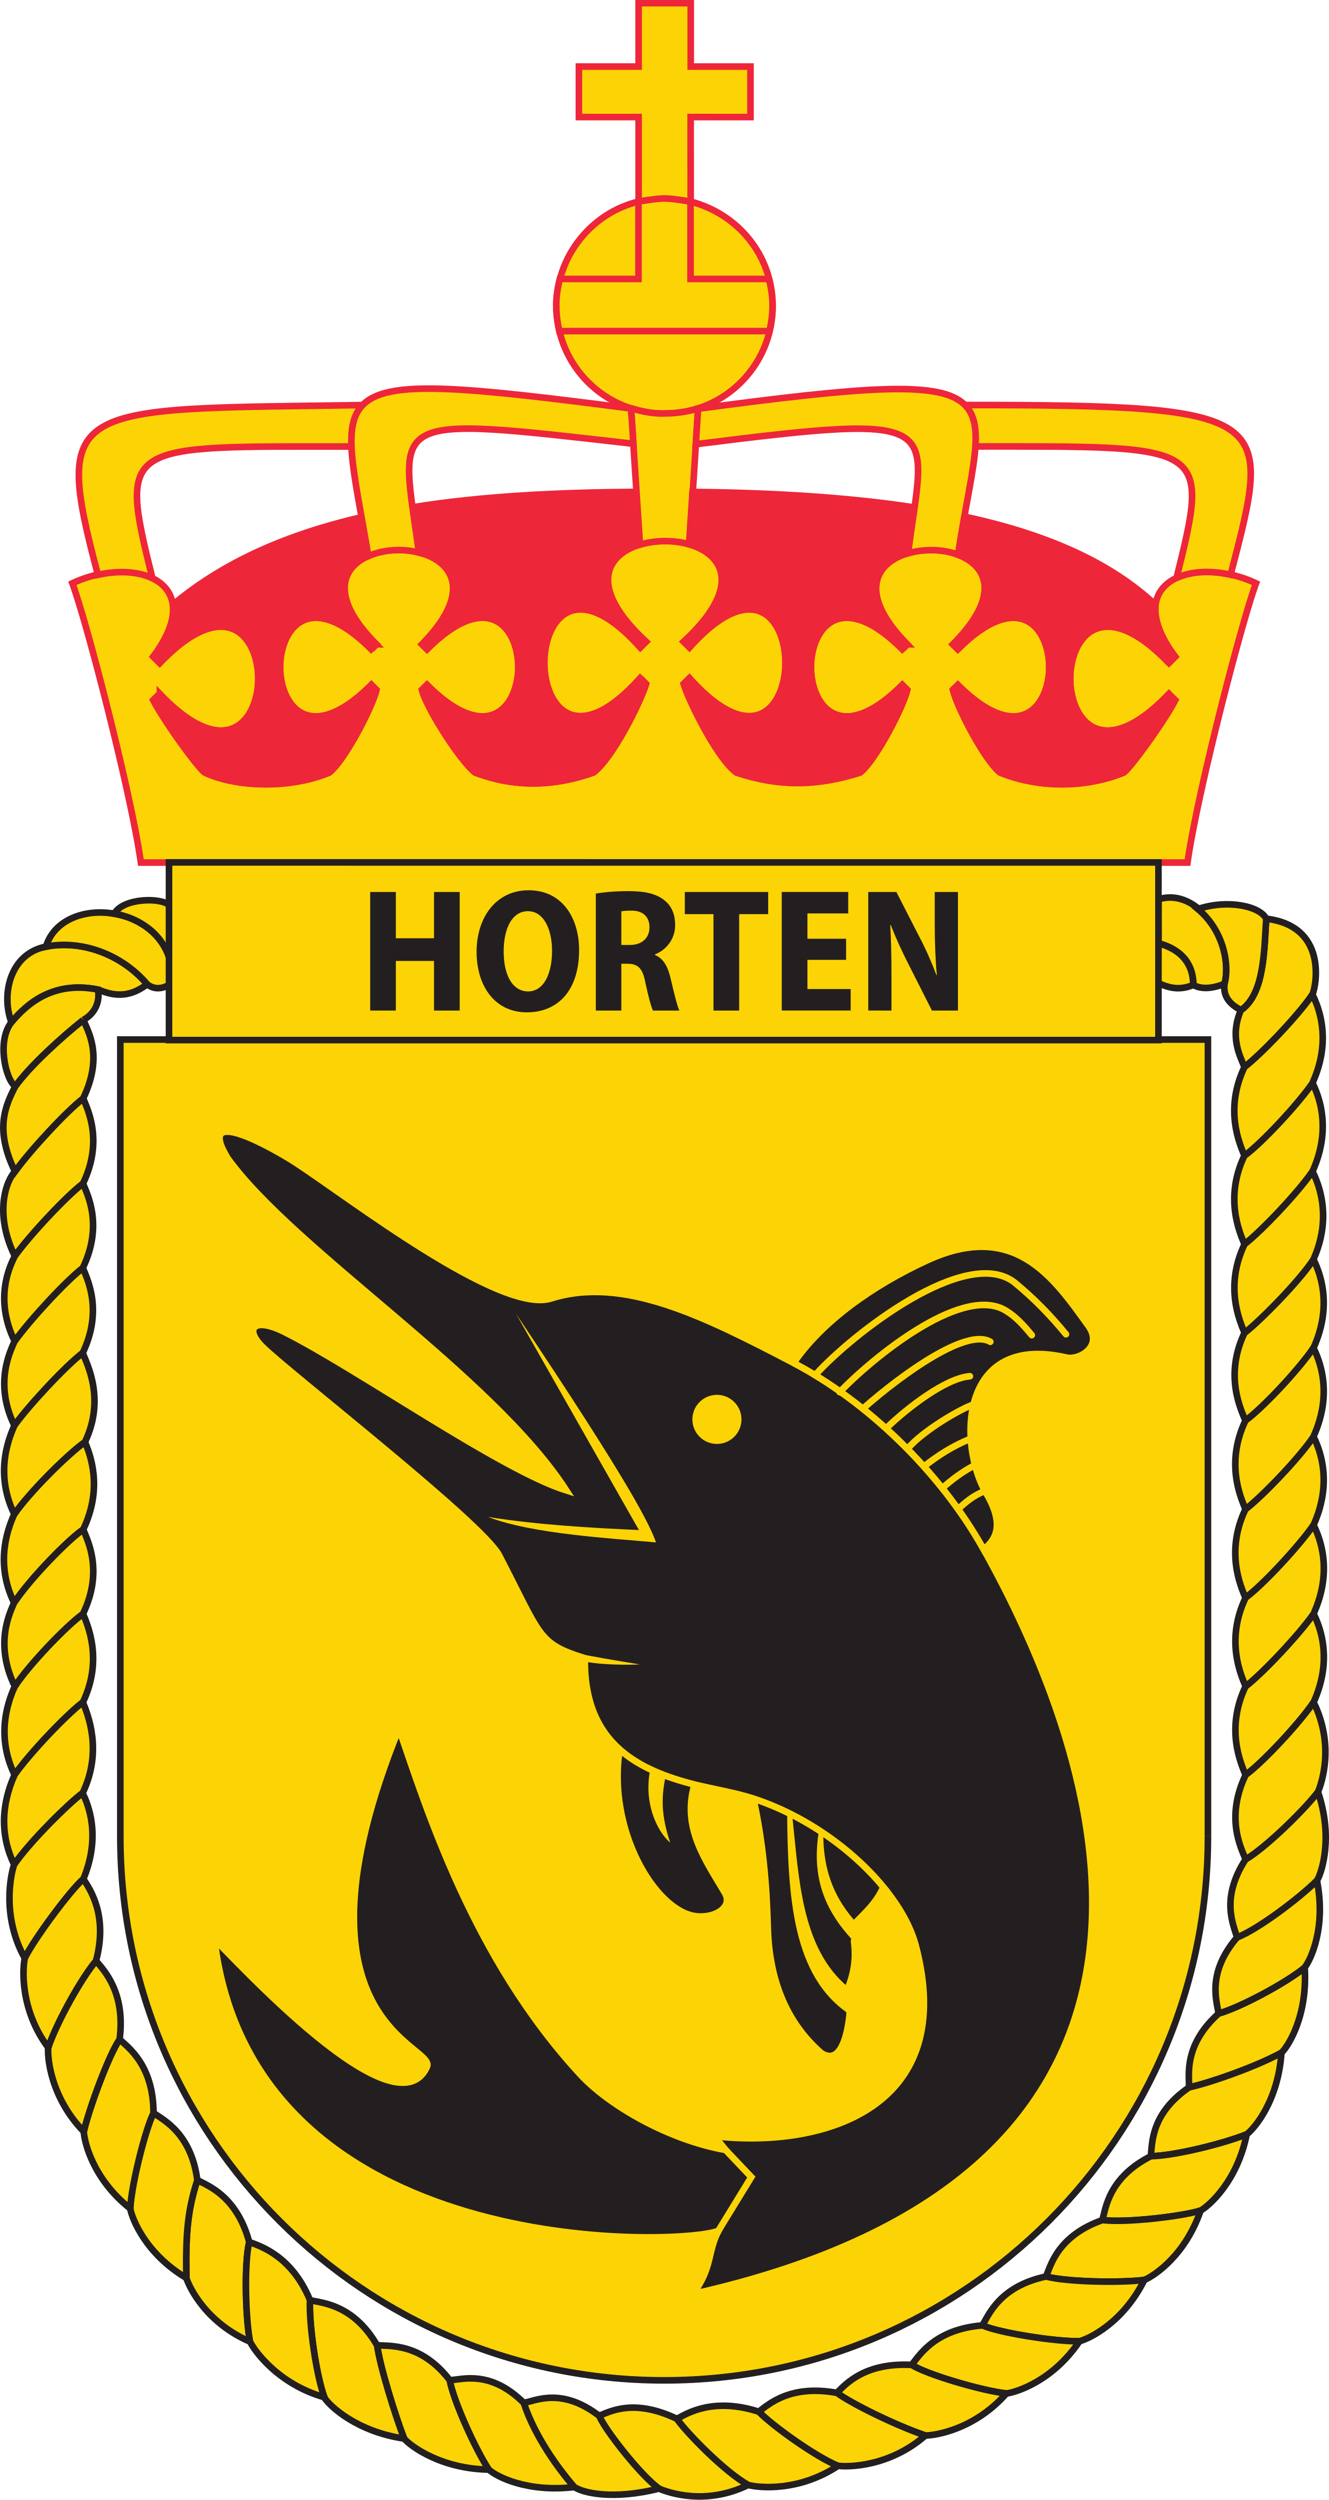<svg xmlns="http://www.w3.org/2000/svg" xmlns:xlink="http://www.w3.org/1999/xlink" width="403.011" height="757.909" viewBox="0 0 106.63 200.53">
  <defs>
    <path id="reuse-0" d="M0 841.89h595.275V0H0Z"/>
  </defs>
  <defs>
    <clipPath id="a">
      <use xlink:href="#reuse-0" transform="translate(-421.24 -287.79)"/>
    </clipPath>
    <clipPath id="b">
      <use xlink:href="#reuse-0" transform="translate(-303.58 -659.32)"/>
    </clipPath>
    <clipPath id="c">
      <use xlink:href="#reuse-0" transform="translate(-321.41 -641.73)"/>
    </clipPath>
    <clipPath id="d">
      <use xlink:href="#reuse-0" transform="translate(-416.58 -509.03)"/>
    </clipPath>
    <clipPath id="e">
      <use xlink:href="#reuse-0" transform="translate(-414.09 -573.71)"/>
    </clipPath>
    <clipPath id="f">
      <use xlink:href="#reuse-0" transform="translate(-226.48 -603.62)"/>
    </clipPath>
    <clipPath id="g">
      <use xlink:href="#reuse-0" transform="translate(-292.04 -581.31)"/>
    </clipPath>
    <clipPath id="h">
      <use xlink:href="#reuse-0" transform="translate(-231.03 -557.52)"/>
    </clipPath>
    <clipPath id="i">
      <use xlink:href="#reuse-0" transform="translate(-292.16 -550.94)"/>
    </clipPath>
    <clipPath id="j">
      <use xlink:href="#reuse-0" transform="translate(-351.74 -557.52)"/>
    </clipPath>
    <clipPath id="k">
      <use xlink:href="#reuse-0" transform="translate(-412.37 -554.4)"/>
    </clipPath>
    <clipPath id="l">
      <use xlink:href="#reuse-0" transform="translate(-304.75 -604.15)"/>
    </clipPath>
    <clipPath id="m">
      <use xlink:href="#reuse-0" transform="translate(-290 -612.27)"/>
    </clipPath>
    <clipPath id="o">
      <use xlink:href="#reuse-0" transform="translate(-409.97 -500.64)"/>
    </clipPath>
    <clipPath id="p">
      <use xlink:href="#reuse-0" transform="translate(-296.38 -139.26)"/>
    </clipPath>
    <clipPath id="q">
      <use xlink:href="#reuse-0" transform="translate(-316.7 -140.1)"/>
    </clipPath>
    <clipPath id="r">
      <use xlink:href="#reuse-0" transform="translate(-437.95 -238.37)"/>
    </clipPath>
    <clipPath id="s">
      <use xlink:href="#reuse-0" transform="translate(-445.01 -479.02)"/>
    </clipPath>
    <clipPath id="t">
      <use xlink:href="#reuse-0" transform="translate(-149.88 -321.73)"/>
    </clipPath>
    <clipPath id="u">
      <use xlink:href="#reuse-0" transform="translate(-149.84 -301.59)"/>
    </clipPath>
    <clipPath id="v">
      <use xlink:href="#reuse-0" transform="translate(-149.76 -360.88)"/>
    </clipPath>
    <clipPath id="w">
      <use xlink:href="#reuse-0" transform="translate(-149.72 -340.7)"/>
    </clipPath>
    <clipPath id="x">
      <use xlink:href="#reuse-0" transform="translate(-149.84 -400.2)"/>
    </clipPath>
    <clipPath id="y">
      <use xlink:href="#reuse-0" transform="translate(-149.8 -381.02)"/>
    </clipPath>
    <clipPath id="z">
      <use xlink:href="#reuse-0" transform="translate(-149.92 -438.76)"/>
    </clipPath>
    <clipPath id="A">
      <use xlink:href="#reuse-0" transform="translate(-149.88 -419.52)"/>
    </clipPath>
    <clipPath id="B">
      <use xlink:href="#reuse-0" transform="translate(-149.96 -458.09)"/>
    </clipPath>
    <clipPath id="C">
      <use xlink:href="#reuse-0" transform="translate(-434.49 -496.24)"/>
    </clipPath>
    <clipPath id="D">
      <use xlink:href="#reuse-0" transform="translate(-168.79 -480.12)"/>
    </clipPath>
    <clipPath id="E">
      <use xlink:href="#reuse-0" transform="translate(-417.9 -481.18)"/>
    </clipPath>
    <clipPath id="F">
      <use xlink:href="#reuse-0" transform="translate(-165.45 -473.23)"/>
    </clipPath>
    <clipPath id="G">
      <use xlink:href="#reuse-0" transform="translate(-179.98 -481.36)"/>
    </clipPath>
    <clipPath id="H">
      <use xlink:href="#reuse-0" transform="translate(-185.09 -499.26)"/>
    </clipPath>
    <clipPath id="I">
      <use xlink:href="#reuse-0" transform="translate(-446.03 -277.51)"/>
    </clipPath>
    <clipPath id="J">
      <use xlink:href="#reuse-0" transform="translate(-443.24 -257.74)"/>
    </clipPath>
    <clipPath id="K">
      <use xlink:href="#reuse-0" transform="translate(-430.05 -219.83)"/>
    </clipPath>
    <clipPath id="L">
      <use xlink:href="#reuse-0" transform="translate(-419.56 -202.49)"/>
    </clipPath>
    <clipPath id="M">
      <use xlink:href="#reuse-0" transform="translate(-406.77 -186.72)"/>
    </clipPath>
    <clipPath id="N">
      <use xlink:href="#reuse-0" transform="translate(-392.02 -172.78)"/>
    </clipPath>
    <clipPath id="O">
      <use xlink:href="#reuse-0" transform="translate(-375.4 -160.89)"/>
    </clipPath>
    <clipPath id="P">
      <use xlink:href="#reuse-0" transform="translate(-356.96 -151.34)"/>
    </clipPath>
    <clipPath id="Q">
      <use xlink:href="#reuse-0" transform="translate(-337.12 -144.46)"/>
    </clipPath>
    <clipPath id="R">
      <use xlink:href="#reuse-0" transform="translate(-149.73 -281.17)"/>
    </clipPath>
    <clipPath id="S">
      <use xlink:href="#reuse-0" transform="translate(-238.4 -150.66)"/>
    </clipPath>
    <clipPath id="T">
      <use xlink:href="#reuse-0" transform="translate(-257.7 -143.58)"/>
    </clipPath>
    <clipPath id="U">
      <use xlink:href="#reuse-0" transform="translate(-220.27 -159.97)"/>
    </clipPath>
    <clipPath id="V">
      <use xlink:href="#reuse-0" transform="translate(-203.38 -172.67)"/>
    </clipPath>
    <clipPath id="n">
      <use xlink:href="#reuse-0" transform="translate(-188.88 -187.16)"/>
    </clipPath>
    <clipPath id="W">
      <use xlink:href="#reuse-0" transform="translate(-176.12 -202.96)"/>
    </clipPath>
    <clipPath id="X">
      <use xlink:href="#reuse-0" transform="translate(-165.56 -220.45)"/>
    </clipPath>
    <clipPath id="Y">
      <use xlink:href="#reuse-0" transform="translate(-157.47 -239.57)"/>
    </clipPath>
    <clipPath id="Z">
      <use xlink:href="#reuse-0" transform="translate(-152.14 -259.89)"/>
    </clipPath>
    <clipPath id="aa">
      <use xlink:href="#reuse-0" transform="translate(-277.12 -139.62)"/>
    </clipPath>
    <clipPath id="ab">
      <use xlink:href="#reuse-0" transform="translate(-445.02 -438.73)"/>
    </clipPath>
    <clipPath id="ac">
      <use xlink:href="#reuse-0" transform="translate(-445.02 -458.88)"/>
    </clipPath>
    <clipPath id="ad">
      <use xlink:href="#reuse-0" transform="translate(-445.24 -398.61)"/>
    </clipPath>
    <clipPath id="ae">
      <use xlink:href="#reuse-0" transform="translate(-445.23 -418.79)"/>
    </clipPath>
    <clipPath id="af">
      <use xlink:href="#reuse-0" transform="translate(-445.25 -358.33)"/>
    </clipPath>
    <clipPath id="ag">
      <use xlink:href="#reuse-0" transform="translate(-445.25 -378.47)"/>
    </clipPath>
    <clipPath id="ah">
      <use xlink:href="#reuse-0" transform="translate(-445.27 -318.04)"/>
    </clipPath>
    <clipPath id="ai">
      <use xlink:href="#reuse-0" transform="translate(-445.26 -338.19)"/>
    </clipPath>
    <clipPath id="aj">
      <use xlink:href="#reuse-0" transform="translate(-446.26 -297.7)"/>
    </clipPath>
    <clipPath id="ak">
      <use xlink:href="#reuse-0" transform="translate(-409.99 -468.65)"/>
    </clipPath>
  </defs>
  <path fill="#fcd405" stroke="#231f20" stroke-width="1.5" d="M0 0v180.86h-247.2V-.31h.001c.041-68.231 55.362-123.53 123.6-123.53 68.261 0 123.6 55.338 123.6 123.6l-.002.233" clip-path="url(#a)" transform="matrix(.353 0 0 -.353 96.916 147.236)"/>
  <g stroke="#ee263a" stroke-width="1.5">
    <g fill="#fcd405">
      <path d="M0 0c10.802-2.818 18.62-12.274 18.62-23.746 0-13.513-10.994-24.468-24.565-24.468-13.568 0-24.566 10.955-24.566 24.468 0 11.494 8.114 21.226 18.682 23.761l-.004 19.193h-13.576v11.475h13.576v14.409H.012V30.683h13.576V19.208l-13.596.004L0 0" clip-path="url(#b)" transform="matrix(.353 0 0 -.353 55.416 16.172)"/>
      <path d="M0 0s.902-3.388.801-6.195c.08-2.342-.676-5.657-.676-5.657h-47.782s-.746 3.334-.67 5.657c-.127 2.738.792 6.195.792 6.195h17.879v17.581s3.857.708 5.884.708c2.047 0 5.945-.724 5.945-.724V0z" clip-path="url(#c)" transform="matrix(.353 0 0 -.353 61.696 22.377)"/>
      <path d="M0 0c2.303 16.126 12.36 54.844 15.575 63.47-14.046 6.602-31.227.423-18.369-16.67l-1.418-1.423c-29.919 31.24-29.919-38.44 0-7.045l1.418-1.415C-5.3 32.075-12.822 21.704-14.47 20.478c-8.111-3.327-18.776-3.781-28.124 0-3.499 2.772-9.715 14.705-10.714 18.792 0 0 .946.934 1.117 1.108 27.701-27.703 27.701 35.82 0 8.113 0 0-.694.693-1.117 1.112 28.6 28.594-38.685 28.594-10.42 0a428.232 428.232 0 0 0-1.108-1.112c-27.705 27.707-27.705-35.816 0-8.113.172-.174.846-.839 1.108-1.108-.999-4.087-7.215-16.02-10.702-18.792-9.823-3.104-18.362-3.243-28.123 0-4.487 3.357-10.837 16.366-11.963 20.142.267.265.971.969 1.294 1.292 29.118-32.506 29.118 39.512 0 7.002l-1.294 1.288c33.114 30.533-41.724 30.533-8.61 0l-1.292-1.288c-29.118 32.51-29.118-39.508 0-7.002.327-.323 1.032-1.027 1.292-1.292-1.125-3.776-7.477-16.785-11.96-20.142-8.69-3.104-17.772-3.497-26.867 0-3.488 2.772-11.065 14.705-12.063 18.792.276.269.937.934 1.114 1.108 27.703-27.703 27.703 35.82 0 8.113 0 0-.691.693-1.114 1.112 28.263 28.594-39.017 28.594-10.422 0a408.606 408.606 0 0 0-1.111-1.112c-27.703 27.707-27.703-35.816 0-8.113.165-.174.842-.839 1.111-1.108-.996-4.087-7.218-16.02-10.706-18.792-9.005-3.781-21.243-3.327-28.264 0-1.654 1.226-9.175 11.597-11.682 16.439 0 0 .831.83 1.423 1.415 29.925-31.395 29.925 38.285 0 7.045l-1.423 1.423c12.862 17.093-4.314 23.272-18.366 16.67 3.214-8.626 13.276-47.344 15.576-63.47z" clip-path="url(#d)" transform="matrix(.353 0 0 -.353 95.276 69.196)"/>
      <path d="M0 0c3.213 1.546 7.673 1.788 12.296.754 9.432 36.336 10.583 38.569-60.444 38.569 2.108-2.115 2.63-5.211 2.363-9.417C7.096 29.906 7.644 30.794 0 0" clip-path="url(#e)" transform="matrix(.353 0 0 -.353 94.396 46.371)"/>
      <path d="M0 0c-.153 4.227.446 7.31 2.508 9.417-66.234-.953-70.652.924-60.17-38.581 4.631 1.054 9.133.768 12.374-.742C-53.043 1.334-51.813 0 0 0" clip-path="url(#f)" transform="matrix(.353 0 0 -.353 28.211 35.821)"/>
      <path d="M0 0c3.507 1.026 7.714 1.084 11.25.054l1.975 30.917-.397-.1s-2.861-1.046-7.197-1.046c-3.173-.162-6.518.82-7.403 1.108-.143.046-.27.077-.27.077z" clip-path="url(#g)" transform="matrix(.353 0 0 -.353 51.346 43.691)"/>
    </g>
    <g fill="#ee263a">
      <path d="M0 0s.695.692 1.11 1.111C-9.584 11.806-6.867 18.5-.753 21.194c-.534 3.163-1.063 6.098-1.545 8.812-16.375-3.781-30.984-9.924-42.791-19.819-.041.29 1.183-4.496-4.453-11.878l1.423-1.423c29.926 31.24 29.926-38.44 0-7.045a638.76 638.76 0 0 1-1.423-1.415c2.508-4.842 10.029-15.213 11.683-16.44 7.021-3.326 19.258-3.78 28.264 0C-6.107-25.241.115-13.309 1.11-9.222c-.268.27-.945.935-1.11 1.109C-27.703-35.816-27.703 27.707 0 0" clip-path="url(#h)" transform="matrix(.353 0 0 -.353 29.817 52.086)"/>
      <path d="M0 0c-29.118-32.506-29.118 39.512 0 7.002L1.292 8.29C-12.057 20.6-7.86 27.942-.267 30.327L-.999 42.35c-17.71-.142-34.918-.948-50.811-3.508.368-2.964.896-6.37 1.446-10.257 7.654-1.924 12.635-8.887.766-20.895.423-.419 1.114-1.111 1.114-1.111 27.703 27.707 27.703-35.816 0-8.113-.177-.174-.838-.839-1.114-1.109.998-4.086 8.575-16.019 12.063-18.792 9.095-3.496 18.177-3.103 26.867 0C-6.185-18.077.167-5.068 1.292-1.292 1.032-1.027.327-.323 0 0" clip-path="url(#i)" transform="matrix(.353 0 0 -.353 51.386 54.406)"/>
      <path d="M0 0s.693.692 1.108 1.111c-11.587 11.723-7.114 18.636.225 20.747.526 3.917 1.07 7.357 1.473 10.363-14.358 2.202-31.098 3.337-50.521 3.539l-.778-11.9c7.825-2.26 12.378-9.64-1.187-22.149l1.294-1.288c29.117 32.51 29.117-39.508 0-7.002-.323-.323-1.027-1.027-1.294-1.292 1.126-3.776 7.476-16.785 11.963-20.143 9.761-3.242 18.3-3.103 28.123 0C-6.107-25.241.109-13.309 1.108-9.222.846-8.952.172-8.287 0-8.113-27.705-35.816-27.705 27.707 0 0" clip-path="url(#j)" transform="matrix(.353 0 0 -.353 72.406 52.086)"/>
      <path d="m0 0 1.418 1.423c-5.585 7.212-4.42 12.115-4.462 11.794-10.053 9.395-24.226 15.919-43.386 20.041-.483-2.68-.989-5.573-1.464-8.68 6.567-2.497 9.874-9.278-1.202-20.352.423-.419 1.117-1.112 1.117-1.112 27.701 27.707 27.701-35.816 0-8.113-.171-.174-1.117-1.108-1.117-1.108.999-4.087 7.215-16.02 10.714-18.792 9.348-3.781 20.013-3.327 28.124 0C-8.61-23.673-1.088-13.302 1.418-8.46L0-7.045C-29.919-38.439-29.919 31.24 0 0" clip-path="url(#k)" transform="matrix(.353 0 0 -.353 93.786 53.186)"/>
    </g>
    <path fill="#fcd405" d="M0 0c57.981 7.265 52.113 5.237 48.252-24.788 3.626 1.023 7.934.988 11.351-.33C65.226 12.871 76.122 18.14.519 8.061z" clip-path="url(#l)" transform="matrix(.353 0 0 -.353 55.826 35.635)"/>
    <path fill="#fcd405" d="M0 0c-73.078 9.444-66.334 6.633-59.708-33.552 3.392 1.496 7.784 1.781 11.506.808C-52.433-1.523-56.701-1.512.529-8.015.374-4.673 0 0 0 0" clip-path="url(#m)" transform="matrix(.353 0 0 -.353 50.626 32.769)"/>
  </g>
  <path fill="#fcd405" stroke="#231f20" stroke-width="1.5" d="M0 0c-.153 10.264.305 15.401 2.505 22.227 2.502-1.289 9.008-3.71 11.801-14.081-1.216-5.229-.787-17.775.194-22.641C4.561-10.203.727-2.248 0 0" clip-path="url(#n)" transform="matrix(.353 0 0 -.353 14.947 182.736)"/>
  <g fill="#fcd405" stroke="#231f20" stroke-width="1.5">
    <path d="M0 0c9.087 2.889 17.379-9.846 15.033-19.197-2.727-1.06-5.198-1.329-7.097-.258 0 4.068-2.001 7.875-7.936 9.474C0-5.84-.023-1.377 0 0" clip-path="url(#o)" transform="matrix(.353 0 0 -.353 92.946 72.146)"/>
    <path d="M0 0c-4.02 2.806-12.257 13.288-13.596 16.533 2.608 1.065 8.002 3.949 17.699-.676C6.654 12.329 15.029 3.808 20.319.84 10.595-3.92 2.179-.911 0 0" clip-path="url(#p)" transform="matrix(.353 0 0 -.353 52.866 199.636)"/>
    <path d="M0 0c-5.29 2.968-13.665 11.489-16.216 15.018 2.445 1.395 8.454 4.935 18.673 1.615 2.8-2.992 13.034-10.344 17.967-12.271C11.403-1.625 2.285-.617 0 0" clip-path="url(#q)" transform="matrix(.353 0 0 -.353 60.036 199.346)"/>
    <path d="M0 0c-5.89-3.245-16.691-6.965-20.987-7.861.015 2.817-1.284 9.591 6.696 16.781 4.912 1.369 15.376 6.986 19.577 10.45C5.964 8.567 1.676 1.664 0 0" clip-path="url(#r)" transform="matrix(.353 0 0 -.353 102.816 164.676)"/>
    <path d="M0 0c-3.279-4.841-11.593-13.514-15.46-16.505-1.061 2.609-3.409 6.949-.797 12.976 5.469 3.738 5.253 14.297 5.736 20.747C3.359 15.557.912 2.182 0 0" clip-path="url(#s)" transform="matrix(.353 0 0 -.353 105.306 79.776)"/>
    <path d="M0 0c3.047 4.662 11.442 13.518 15.499 16.471 1.056-2.615 4.605-10.456-.041-20.145C11.585-6.655 3.36-15.284-.04-20.175-4.777-10.442-.916-2.18 0 0" clip-path="url(#t)" transform="matrix(.353 0 0 -.353 1.19 135.266)"/>
    <path d="M0 0c3.401 4.859 11.626 13.488 15.499 16.47 1.057-2.612 4.605-10.947-.041-20.633C12.018-6.733 3.256-15.46-.108-20.424-4.846-10.688-.917-2.18 0 0" clip-path="url(#u)" transform="matrix(.353 0 0 -.353 1.175 142.366)"/>
    <path d="M0 0c3.34 4.844 12.112 13.596 16.065 16.375 1.057-2.612 4.245-10.199-.401-19.888C12.131-5.952 3.528-14.787-.04-20.175-4.778-10.442-.917-2.182 0 0" clip-path="url(#v)" transform="matrix(.353 0 0 -.353 1.146 121.456)"/>
    <path d="M0 0c3.567 5.388 12.171 14.223 15.703 16.662 1.057-2.612 4.605-9.475-.04-19.16C11.607-5.451 3.211-14.307.165-19-4.572-9.268-.916-2.182 0 0" clip-path="url(#w)" transform="matrix(.353 0 0 -.353 1.132 128.576)"/>
    <path d="M0 0c3.402 4.74 11.626 13.66 15.499 16.641 1.057-2.61 4.605-9.666-.041-19.353C11.586-5.695 3.361-14.473-.04-19.214-4.776-9.479-.917-2.18 0 0" clip-path="url(#x)" transform="matrix(.353 0 0 -.353 1.174 107.586)"/>
    <path d="M0 0c3.401 4.708 11.626 13.485 15.498 16.469 1.057-2.613 5.171-10.55.526-20.236C12.071-6.546 3.299-15.298-.039-20.175-4.777-10.441-.917-2.181 0 0" clip-path="url(#y)" transform="matrix(.353 0 0 -.353 1.16 114.346)"/>
    <path d="M0 0c3.4 4.74 11.627 13.636 15.499 16.618 1.057-2.61 4.605-9.672-.041-19.359C11.586-5.724 3.361-14.5-.04-19.243-4.776-9.508-2.039-2.145 0 0" clip-path="url(#z)" transform="matrix(.353 0 0 -.353 1.203 93.976)"/>
    <path d="M0 0c3.401 4.743 11.626 13.52 15.498 16.502 1.057-2.61 4.606-9.49-.04-19.18-3.872-2.98-12.096-11.9-15.498-16.64C-4.776-9.584-1.088-2.179 0 0" clip-path="url(#A)" transform="matrix(.353 0 0 -.353 1.188 100.766)"/>
    <path d="M0 0c3.264 4.578 10.426 11.114 15.491 15.139 1.057-2.611 4.613-8.165-.033-17.852C11.587-5.695 3.36-14.591-.041-19.331-4.778-9.597-2.141-4.293 0 0" clip-path="url(#B)" transform="matrix(.353 0 0 -.353 1.217 87.156)"/>
    <path d="M0 0c-.483-6.45-.268-17.009-5.736-20.747-2.434 1.239-4.144 3.025-3.752 5.954 1.149 4.074 0 11.948-6.048 17.008C-8.744 4.501-1.384 2.858 0 0" clip-path="url(#C)" transform="matrix(.353 0 0 -.353 101.596 73.706)"/>
    <path d="M0 0c-10.028 1.986-15.936-2.983-19.661-7.43-2.337 6.12-.489 15.55 7.837 17.199 7.666 1.567 16.942-1.413 23.016-8.529C6.289-2.586 2.283-.839 0 0" clip-path="url(#D)" transform="matrix(.353 0 0 -.353 7.861 79.386)"/>
    <path d="M0 0c-3.17-1.305-5.537-.657-7.936.417-.035 2.7 0 3.981 0 9.057C-2.001 7.875 0 4.068 0 0" clip-path="url(#E)" transform="matrix(.353 0 0 -.353 95.736 79.016)"/>
    <path d="M0 0c-5.065-4.024-12.228-10.561-15.491-15.139-2.39 2.034-4.066 10.65-.829 14.6 3.725 4.446 9.633 9.416 19.661 7.43C3.894 3.736 2.28 1.162 0 0" clip-path="url(#F)" transform="matrix(.353 0 0 -.353 6.682 81.816)"/>
    <path d="M0 0c-6.074 7.116-15.35 10.096-23.016 8.528C-19.543 19.91 1.116 18.631 5.086 5.805V-.084C3.134-1.242 1.354-1.101 0 0" clip-path="url(#G)" transform="matrix(.353 0 0 -.353 11.809 78.956)"/>
    <path d="M0 0c0-3.994-.018-8.127-.018-12.091-1.794 5.933-7.286 9.359-12.559 10.219C-10.563 1.751-1.874 1.873 0 0" clip-path="url(#H)" transform="matrix(.353 0 0 -.353 13.61 72.636)"/>
    <path d="M0 0c-4.243-4.202-13.642-11.22-18.17-12.923-.713 2.726-3.898 8.77 1.95 17.78C-11.678 7.515-2.98 16.006.225 20.19 3.675 9.931 1.188 2.046 0 0" clip-path="url(#I)" transform="matrix(.353 0 0 -.353 105.666 150.866)"/>
    <path d="M0 0c-4.201-3.464-14.665-9.081-19.577-10.45-.353 2.796-2.769 9.118 4.206 17.291 4.528 1.703 13.927 8.721 18.17 12.923C4.878 9.14 1.447 1.871 0 0" clip-path="url(#J)" transform="matrix(.353 0 0 -.353 104.676 157.836)"/>
    <path d="M0 0c-5.153-2.082-16.397-4.901-21.804-4.979.384 2.788-.137 9.568 8.717 15.658 4.296.896 15.098 4.616 20.987 7.861C7.162 7.737 1.88 1.433 0 0" clip-path="url(#K)" transform="matrix(.353 0 0 -.353 100.026 171.216)"/>
    <path d="M0 0c-4.398-1.361-17.117-2.821-22.31-2.158.745 2.716 1.422 9.645 10.995 14.524 5.406.078 16.65 2.898 21.803 4.98C8.347 6.735 2.05 1.179 0 0" clip-path="url(#L)" transform="matrix(.353 0 0 -.353 96.326 177.336)"/>
    <path d="M0 0c-5.437-.713-17.677-.462-22.354.775 1.09 2.596 2.704 9.247 12.831 12.834 5.192-.663 17.911.797 22.309 2.159C9.277 5.525 2.186.902 0 0" clip-path="url(#M)" transform="matrix(.353 0 0 -.353 91.816 182.896)"/>
    <path d="M0 0c-5.34-.138-18.288 1.909-22.049 3.593 1.422 2.433 3.945 8.89 14.453 11.125 4.678-1.238 16.917-1.489 22.355-.776C9.944 4.248 2.285.604 0 0" clip-path="url(#N)" transform="matrix(.353 0 0 -.353 86.606 187.816)"/>
    <path d="M0 0c-5.576.615-18.066 4.288-21.519 6.493 1.728 2.225 5.377 8.138 16.087 8.982 3.761-1.684 16.709-3.731 22.049-3.593C10.576 2.898 2.344.302 0 0" clip-path="url(#O)" transform="matrix(.353 0 0 -.353 80.746 192.006)"/>
    <path d="M0 0c-7.08 2.439-16.812 7.265-20.093 9.687 2.003 1.981 6.287 6.918 17.017 6.361 3.452-2.205 15.942-5.878 21.518-6.493C11.28 1.434 2.363-.006 0 0" clip-path="url(#P)" transform="matrix(.353 0 0 -.353 74.236 195.376)"/>
    <path d="M0 0c-4.933 1.927-15.167 9.278-18.008 12.312 2.246 1.701 7.186 6.21 17.751 4.254 3.281-2.421 13.013-7.247 20.093-9.686C11.677-.233 2.34-.313 0 0" clip-path="url(#Q)" transform="matrix(.353 0 0 -.353 67.246 197.806)"/>
    <path d="M0 0c3.365 4.964 12.126 13.69 15.566 16.261 1.203-2.547 4.267-9.615.164-19.544C12.698-5.88 4.32-17.248 2.412-21.279-2.86-11.822-.792-2.23 0 0" clip-path="url(#R)" transform="matrix(.353 0 0 -.353 1.137 149.576)"/>
    <path d="M0 0c-2.098 5.483-5.481 16.407-6.137 21.19 2.808-.232 9.978.584 16.528-7.933 1.001-5.079 5.937-15.819 8.903-20.329C8.47-6.908 1.53-1.802 0 0" clip-path="url(#S)" transform="matrix(.353 0 0 -.353 32.417 195.616)"/>
    <path d="M0 0c-2.966 4.511-7.902 15.25-8.904 20.329 2.816.135 9.248 2.412 16.856-5.175 2.498-7.6 7.81-14.898 11.475-19.115C8.674-5.212 1.754-1.584 0 0" clip-path="url(#T)" transform="matrix(.353 0 0 -.353 39.224 198.116)"/>
    <path d="M0 0c-1.863 5.258-3.499 16.633-3.276 22.125 2.751-.599 9.892-.945 15.274-10.246.655-4.783 4.039-15.707 6.137-21.191C7.422-7.739 1.282-1.985 0 0" clip-path="url(#U)" transform="matrix(.353 0 0 -.353 26.02 192.336)"/>
    <path d="M0 0c-.981 4.866-1.41 17.412-.194 22.641 2.652-.954 9.684-3.239 13.806-13.161-.223-5.55 1.412-16.925 3.276-22.123C6.474-9.686 1.014-2.134 0 0" clip-path="url(#V)" transform="matrix(.353 0 0 -.353 20.062 187.846)"/>
    <path d="M0 0c.263 5.414 3.445 18.055 5.292 21.706 2.314-1.607 8.557-4.625 9.971-15.274-2.2-6.826-2.658-11.963-2.505-22.227C3.465-10.244.427-2.324 0 0" clip-path="url(#W)" transform="matrix(.353 0 0 -.353 10.446 177.166)"/>
    <path d="M0 0c1.104 4.997 5.759 17.646 8.14 20.948 2.084-1.892 7.696-5.991 7.71-16.732-1.847-3.652-5.029-16.292-5.292-21.706C2.069-10.771.12-2.361 0 0" clip-path="url(#X)" transform="matrix(.353 0 0 -.353 6.722 170.996)"/>
    <path d="M0 0c2 5.911 7.75 16.102 10.868 19.689 1.82-2.152 6.757-7.21 5.368-17.865-2.381-3.303-7.036-15.951-8.14-20.948C.555-11.354-.189-2.354 0 0" clip-path="url(#Y)" transform="matrix(.353 0 0 -.353 3.865 164.246)"/>
    <path d="M0 0c1.908 4.031 10.286 15.399 13.318 17.996 1.524-2.371 5.641-8.237 2.871-18.618C13.072-4.21 7.322-14.4 5.322-20.312-1.139-11.624-.496-2.309 0 0" clip-path="url(#Z)" transform="matrix(.353 0 0 -.353 1.988 157.086)"/>
    <path d="M0 0c-3.666 4.217-8.978 11.515-11.476 19.115 2.773.497 8.603 3.583 17.134-2.946 1.34-3.245 9.577-13.728 13.596-16.533C8.758-3.01 1.946-1.344 0 0" clip-path="url(#aa)" transform="matrix(.353 0 0 -.353 46.077 199.506)"/>
    <path d="M0 0c-3.397-4.866-11.595-13.514-15.46-16.506-1.063 2.61-4.629 10.444-.006 20.143C-11.563 6.495-3.293 15.351-.008 20.174 4.752 10.452.91 2.182 0 0" clip-path="url(#ab)" transform="matrix(.353 0 0 -.353 105.306 93.986)"/>
    <path d="M0 0c-3.287-4.791-11.558-13.646-15.46-16.505-1.063 2.609-4.631 10.444-.008 20.142 3.867 2.991 12.181 11.664 15.46 16.505C4.752 10.419.91 2.182 0 0" clip-path="url(#ac)" transform="matrix(.353 0 0 -.353 105.306 86.886)"/>
    <path d="M0 0c-3.325-4.886-11.47-13.574-15.461-16.506-1.062 2.609-4.84 10.281-.217 19.98C-12.555 5.85-3.388 14.997-.009 20.175 4.752 10.452.91 2.183 0 0" clip-path="url(#ad)" transform="matrix(.353 0 0 -.353 105.386 108.146)"/>
    <path d="M0 0c-3.379-5.178-12.546-14.325-15.669-16.701-1.063 2.609-4.625 10.444-.002 20.141C-11.806 6.433-3.608 15.08-.213 19.979 4.549 10.257.913 2.183 0 0" clip-path="url(#ae)" transform="matrix(.353 0 0 -.353 105.386 101.026)"/>
    <path d="M0 0c-3.296-4.742-11.525-13.598-15.461-16.505-1.062 2.609-4.628 10.445-.006 20.142C-11.602 6.628-3.255 15.308-.008 20.176 4.752 10.452.91 2.184 0 0" clip-path="url(#af)" transform="matrix(.353 0 0 -.353 105.386 122.356)"/>
    <path d="M0 0c-3.247-4.835-11.594-13.515-15.459-16.506-1.062 2.61-4.63 10.445-.008 20.143 3.991 2.931 12.136 11.62 15.461 16.538C4.754 10.453.912 2.183 0 0" clip-path="url(#ag)" transform="matrix(.353 0 0 -.353 105.386 115.246)"/>
    <path d="M0 0c-3.269-4.787-11.518-13.621-15.461-16.505-1.062 2.608-4.63 10.442-.006 20.142C-11.604 6.628-3.394 15.304-.008 20.174 4.752 10.452.91 2.182 0 0" clip-path="url(#ah)" transform="matrix(.353 0 0 -.353 105.396 136.566)"/>
    <path d="M0 0c-3.386-4.838-11.596-13.514-15.459-16.505-1.064 2.609-4.63 10.443-.008 20.142C-11.531 6.544-3.302 15.399-.008 20.176 4.754 10.452.912 2.182 0 0" clip-path="url(#ai)" transform="matrix(.353 0 0 -.353 105.396 129.456)"/>
    <path d="M0 0c-3.205-4.185-11.902-12.676-16.444-15.333-1.064 2.61-4.629 9.479-.007 19.177C-12.508 6.728-4.259 15.562-.992 20.381 3.768 10.657.91 2.181 0 0" clip-path="url(#aj)" transform="matrix(.353 0 0 -.353 105.746 143.746)"/>
  </g>
  <path fill="#fcd405" stroke="#231f20" stroke-width="1.5" d="M0 0h-224.89v40.379L0 40.372z" clip-path="url(#ak)" transform="matrix(.353 0 0 -.353 92.946 83.436)"/>
  <path fill="#231f20" stroke="#fcd405" stroke-width=".529" d="M70.876 151.376c-.51 1.194-1.35 1.964-2.196 2.823l-.153 1.569c.191 1.461-.058 2.609-.459 3.647l.102 2.181c-.426 3.777-1.627 3.535-2.282 3.1-2.605-2.281-4.166-5.55-4.286-10.076-.09-3.45-.388-6.852-1.154-10.337 4.186 1.37 7.983 4.12 10.429 7.094z"/>
  <path fill="#fcd405" d="m119.76 209.75-.102-2.18c-3.795-3.116-3.956-8.785-4.499-13.763l-.411-.224c.065 6.771.412 13.13 5.012 16.167z" style="font-variation-settings:normal" transform="translate(-51.594 -48.154)"/>
  <path fill="#fcd405" d="m120.12 203.92.153-1.569c-1.516-1.686-2.636-3.817-2.622-7.102l-.352-.226c-.603 3.668.398 6.352 2.821 8.897z" style="font-variation-settings:normal" transform="translate(-51.594 -48.154)"/>
  <path fill="#231f20" stroke="#fcd405" stroke-width=".529" d="M49.716 140.336c1.593 1.42 3.724 2.24 6.01 2.818-1.02 3.453.842 5.995 2.433 8.686.699 1.182-.883 2.125-2.468 1.858-3.155-.53-6.988-6.863-5.975-13.362z"/>
  <path fill="#fcd405" d="M52.176 141.926c.4.19.813.362 1.238.52-.365 1.727-.381 3.169.359 5.371-1.056-.893-2.158-3.202-1.597-5.891z"/>
  <path fill="#231f20" stroke="#fcd405" stroke-width=".529" d="M70.876 151.376c1.249 1.518 2.146 3.095 2.562 4.575 3.538 13.055-7.222 16.425-16.119 15.413l.909 1.109c-4.418-.769-9.273-3.468-11.677-6.072-8.602-9.32-12.292-21.21-14.543-27.737-9.599 23.702 3.042 25.4 2.248 27.136-2.538 5.55-15.477-8.744-17.054-10.232 3.087 25.914 37.52 24.606 40.442 23.388-.914 1.77-.449 2.881-2.035 5.068 42.842-9.592 33.796-40.947 23.324-59.717-3.513-6.298-9.453-11.935-15.255-14.967-7.183-3.754-13.665-7.011-19.468-5.177-4.089 1.292-16.172-8.075-20.46-10.875-1.556-1.016-8.22-4.879-5.485-.37 5.316 7.375 21.207 17.415 27.172 26.644-5.244-1.64-16.877-9.851-22.631-12.719-2.454-1.225-3.188-.247-1.798 1.152 2.037 2.051 17.685 14.175 19.034 16.772 3.413 6.574 3.08 7.055 6.881 8.258-.054 3.473 1.046 5.753 2.794 7.311 1.593 1.42 3.725 2.24 6.01 2.818 1.62.4 3.246.65 4.721 1.129 4.187 1.369 7.983 4.12 10.43 7.093z"/>
  <path fill="none" stroke="#fcd405" stroke-width=".529" d="m109.23 227.11 2.645-4.312-2.06-2.171" style="font-variation-settings:normal" transform="translate(-51.594 -48.154)"/>
  <g fill="#fcd405">
    <path d="m98.562 180.92-.1.52c1.899.363 4.47.234 4.476.235.006 0-2.493-.395-4.376-.755z" color="#000" style="-inkscape-stroke:none" transform="translate(-51.594 -48.154)"/>
    <path d="M93.006 153.56c9.35 13.958 10.704 16.902 11.223 18.327-3.547-.33-9.852-.657-13.472-2.04 3.998.627 8.07.865 12.101 1.048" style="font-variation-settings:normal" transform="translate(-51.594 -48.154)"/>
    <path d="M57.566 111.896a1.968 1.968 0 1 0 0 3.935 1.968 1.968 0 0 0 0-3.935"/>
  </g>
  <g stroke="#fcd405" stroke-width=".529">
    <path fill="#231f20" d="M63.676 109.336c5.802 3.032 11.742 8.67 15.255 14.967.683-.601 1.885-1.682.196-4.523-2.224-3.74-2.265-12.88 6.438-10.876.998.23 2.977-.858 1.75-2.562-2.807-3.897-5.93-8.465-12.95-5.23-4.299 1.98-8.373 4.842-10.689 8.224z"/>
    <g fill="none">
      <g stroke-linecap="round">
        <path d="M117.02 158.44c3.01-3.326 12.084-10.38 15.954-7.422 1.621 1.326 2.932 2.693 4.145 4.17" style="font-variation-settings:normal" transform="translate(-51.594 -48.154)"/>
        <path d="M118.96 159.83c2.61-2.703 9.554-8.434 13.123-6.657.992.531 1.672 1.344 2.294 2.088" style="font-variation-settings:normal" transform="translate(-51.594 -48.154)"/>
        <path d="M120.85 161.14c3.232-2.848 8.33-6.464 10.199-5.347" style="font-variation-settings:normal" transform="translate(-51.594 -48.154)"/>
        <path d="M122.77 162.66c1.662-1.597 4.724-3.957 6.641-4.104" style="font-variation-settings:normal" transform="translate(-51.594 -48.154)"/>
      </g>
      <path d="M124.42 164.37c1.195-1.436 4.307-3.243 5.305-3.555" style="font-variation-settings:normal" transform="translate(-51.594 -48.154)"/>
      <path d="M125.73 165.79c1.048-.813 2.21-1.608 3.75-2.225" style="font-variation-settings:normal" transform="translate(-51.594 -48.154)"/>
      <path d="M127.2 167.53c.766-.68 1.607-1.32 2.637-1.856" style="font-variation-settings:normal" transform="translate(-51.594 -48.154)"/>
      <path d="M128.44 169.23c.622-.56 1.251-1.113 2.155-1.46" style="font-variation-settings:normal" transform="translate(-51.594 -48.154)"/>
    </g>
  </g>
  <g fill="#231f20" stroke-width=".265" aria-label="HORTEN">
    <path d="M29.701 71.556v9.51h2.06v-3.978h3.062v3.979h2.06v-9.511h-2.06v3.711h-3.062v-3.711z"/>
    <path d="M42.415 71.416c-2.596 0-4.177 2.159-4.177 4.939 0 2.681 1.411 4.854 4.036 4.854 2.484 0 4.19-1.75 4.19-5.01 0-2.497-1.311-4.783-4.049-4.783zm-.056 1.68c1.284 0 1.933 1.48 1.933 3.174 0 1.877-.678 3.26-1.92 3.26-1.227 0-1.96-1.256-1.96-3.203 0-1.905.705-3.232 1.947-3.232z"/>
    <path d="M47.805 81.066h2.046v-3.754h.522c.805.014 1.186.34 1.411 1.524.24 1.13.466 1.962.607 2.23h2.117c-.184-.367-.466-1.58-.72-2.653-.226-.917-.578-1.538-1.242-1.806v-.042c.875-.34 1.623-1.2 1.623-2.343 0-.86-.268-1.524-.847-1.99-.663-.55-1.622-.747-2.906-.747-1.016 0-1.962.084-2.611.197zm2.046-7.959c.127-.028.395-.056.804-.056.946 0 1.454.494 1.454 1.34 0 .833-.579 1.412-1.566 1.412h-.692z"/>
    <path d="M57.246 81.066h2.06v-7.733h2.329v-1.778h-6.69v1.778h2.3z"/>
    <path d="M67.886 75.306h-3.104v-2.032h3.273v-1.722h-5.334v9.511h5.532v-1.721h-3.471v-2.343h3.104z"/>
    <path d="M71.526 81.066v-2.639c0-1.665-.028-3.048-.099-4.219h.043c.395 1.03.96 2.244 1.453 3.203l1.849 3.655h2.088v-9.51h-1.863v2.567c0 1.538.057 2.921.17 4.107h-.029c-.38-1.002-.903-2.202-1.397-3.119l-1.82-3.556h-2.258v9.51z"/>
  </g>
</svg>
